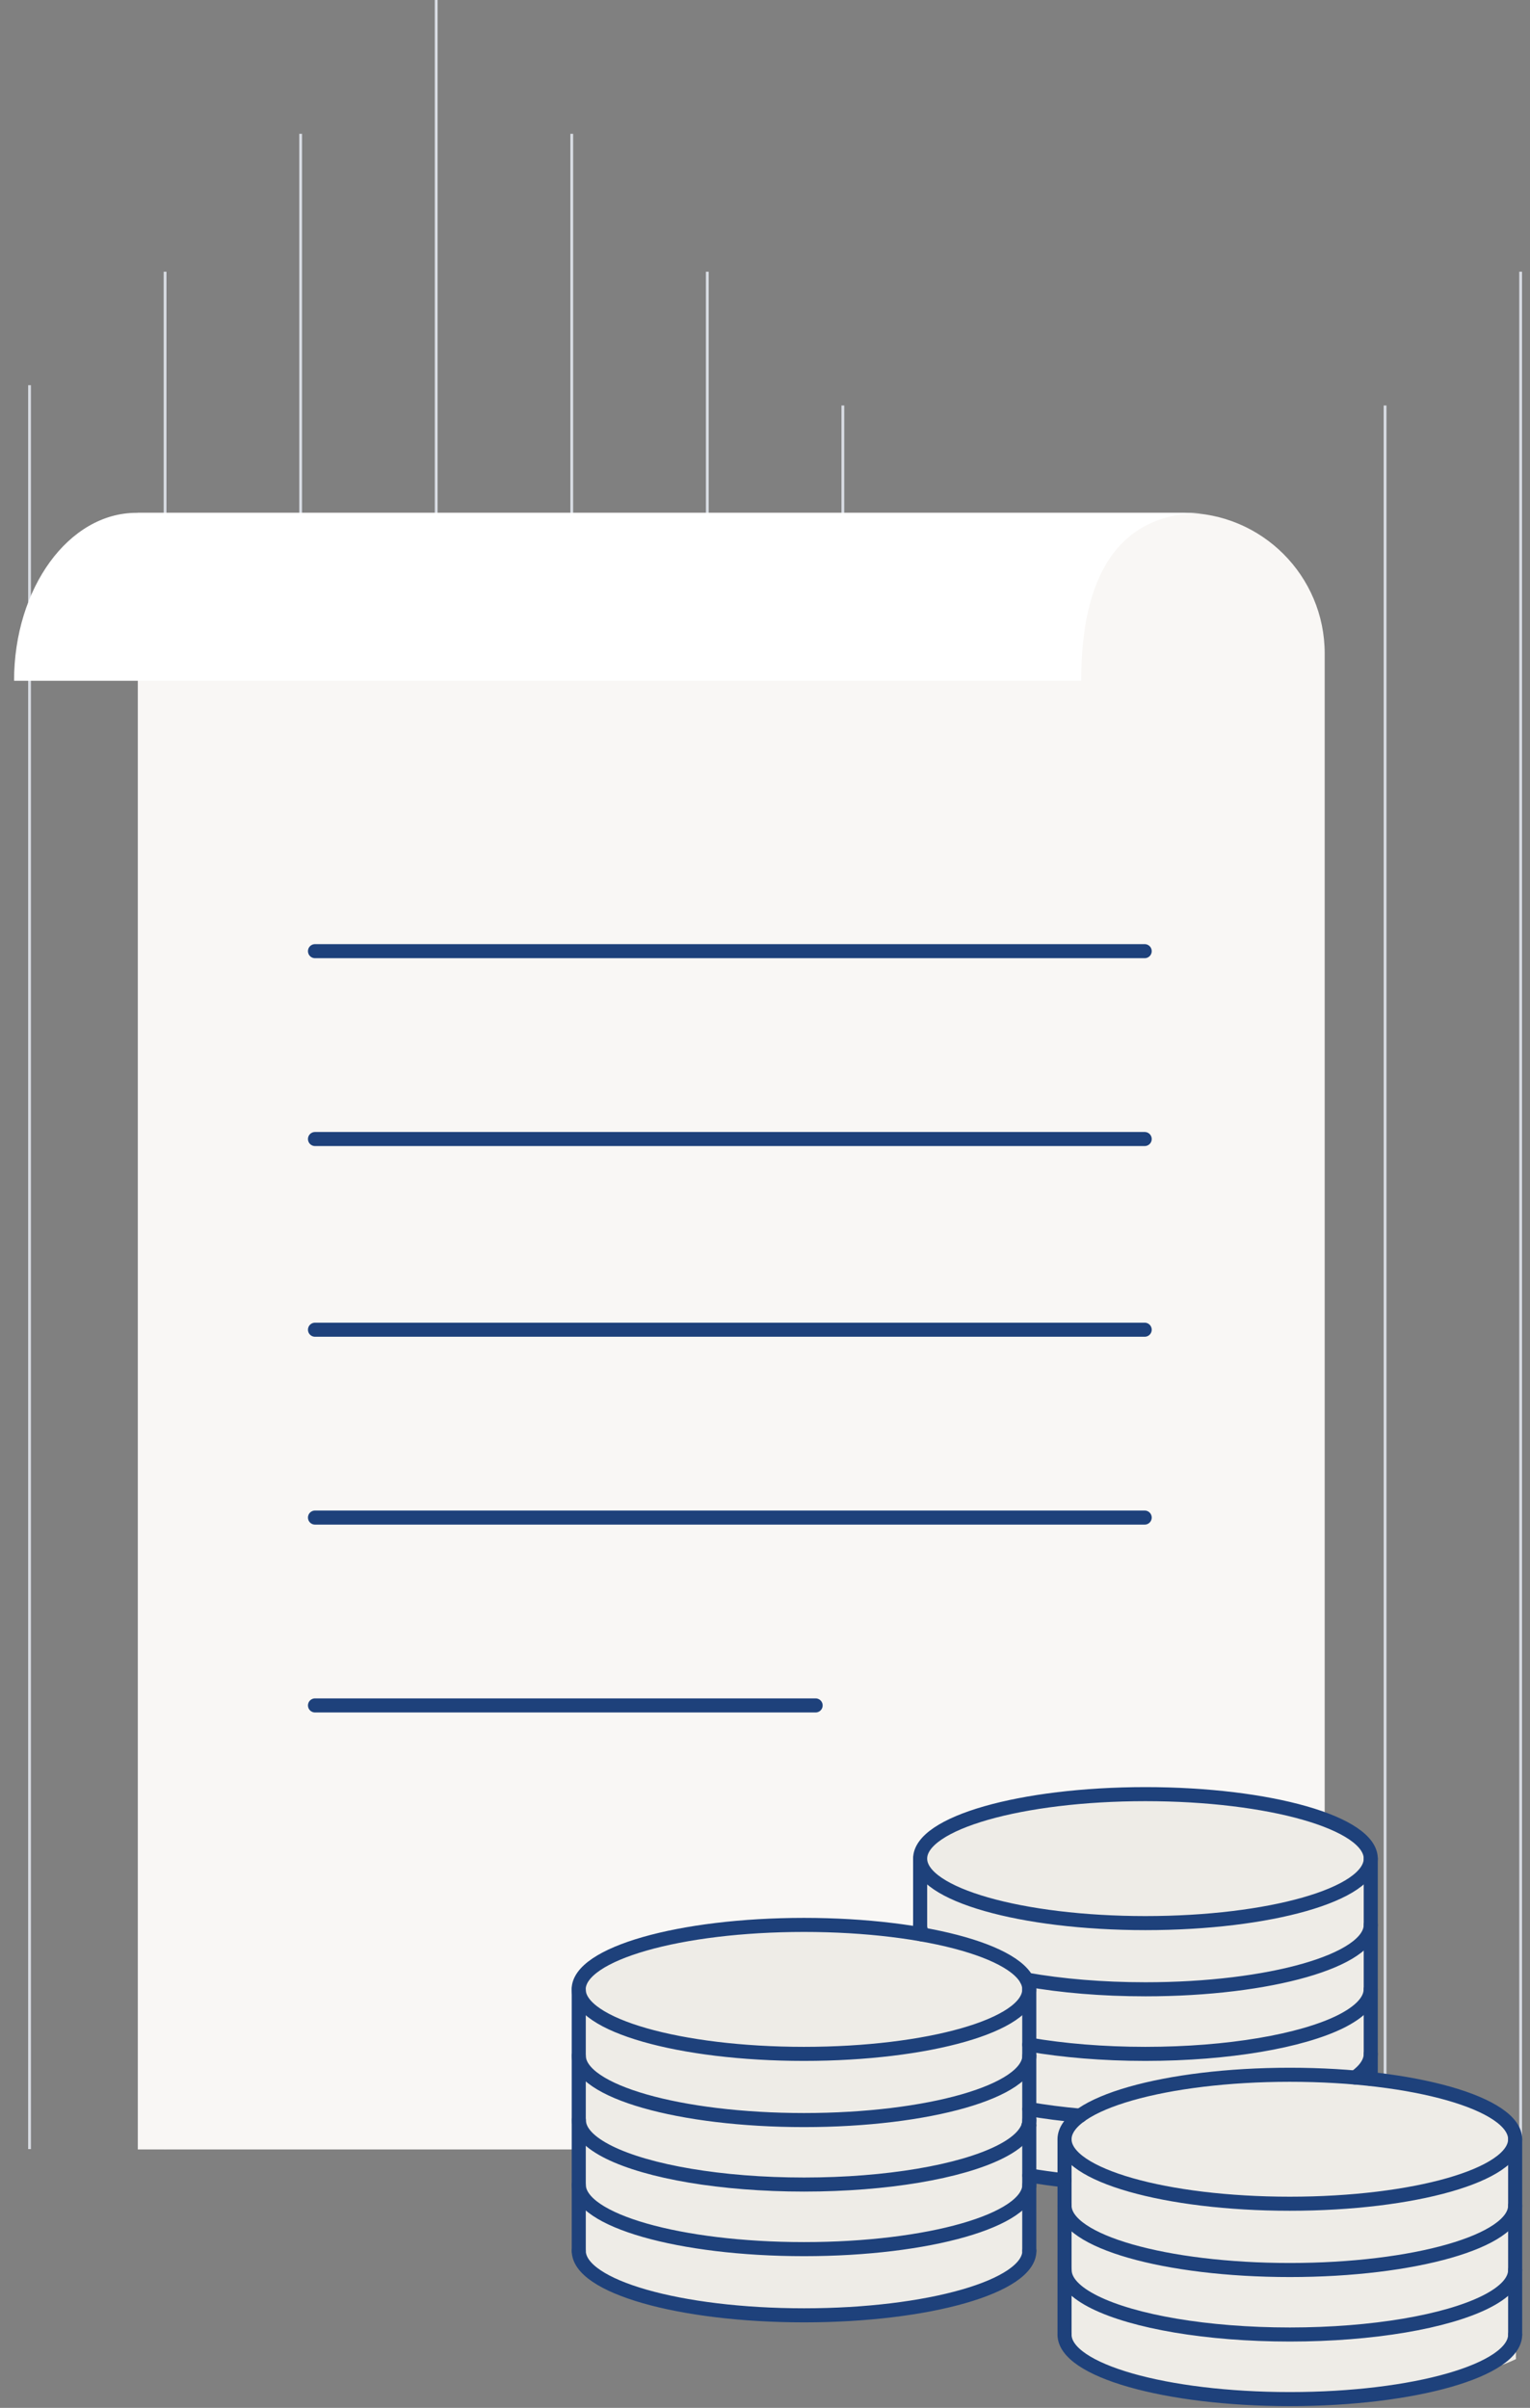<?xml version="1.0" encoding="UTF-8"?> <svg xmlns="http://www.w3.org/2000/svg" width="544" height="856" viewBox="0 0 544 856" fill="none"><rect x="0" y="0" width="544" height="856" fill="#808080" stroke="none"/><line y1="-0.5" x2="667.419" y2="-0.5" transform="matrix(-4.56716e-08 1 1 4.18353e-08 541.166 96.582)" stroke="#D8DCE3"></line><line y1="-0.5" x2="619.849" y2="-0.5" transform="matrix(-4.56716e-08 1 1 4.18353e-08 492.969 144.151)" stroke="#D8DCE3"></line><line y1="-0.5" x2="570.838" y2="-0.5" transform="matrix(-4.56716e-08 1 1 4.18353e-08 444.772 193.163)" stroke="#D8DCE3"></line><line y1="-0.5" x2="507.411" y2="-0.5" transform="matrix(-4.56716e-08 1 1 4.18353e-08 396.575 256.589)" stroke="#D8DCE3"></line><line y1="-0.5" x2="570.838" y2="-0.5" transform="matrix(-4.56716e-08 1 1 4.18353e-08 348.378 193.163)" stroke="#D8DCE3"></line><line y1="-0.5" x2="619.849" y2="-0.5" transform="matrix(-4.56716e-08 1 1 4.18353e-08 300.181 144.151)" stroke="#D8DCE3"></line><line y1="-0.5" x2="667.419" y2="-0.5" transform="matrix(-4.56716e-08 1 1 4.18353e-08 251.985 96.582)" stroke="#D8DCE3"></line><line y1="-0.5" x2="716.43" y2="-0.5" transform="matrix(-4.56716e-08 1 1 4.18353e-08 203.788 47.569)" stroke="#D8DCE3"></line><line y1="-0.5" x2="764" y2="-0.5" transform="matrix(-4.39154e-08 1 1 4.35083e-08 155.591 0)" stroke="#D8DCE3"></line><line y1="-0.5" x2="716.43" y2="-0.5" transform="matrix(-4.56716e-08 1 1 4.18353e-08 107.394 47.569)" stroke="#D8DCE3"></line><line y1="-0.5" x2="667.419" y2="-0.5" transform="matrix(-4.56716e-08 1 1 4.18353e-08 59.197 96.582)" stroke="#D8DCE3"></line><line y1="-0.5" x2="627.056" y2="-0.5" transform="matrix(-4.56716e-08 1 1 4.18353e-08 11 136.943)" stroke="#D8DCE3"></line><path d="M49.5 182.812H421C448.338 182.812 470.5 204.974 470.5 232.312V763.626H49.5V182.812Z" fill="#F9F7F5" stroke="#F9F7F5"></path><path d="M365.965 707.226C365.965 714.263 365.965 806.118 365.965 806.118C349.965 815.73 305.53 823.825 285.856 823.825C264.636 823.825 215 819.778 205.747 803.082C205.747 803.082 205.747 713.801 205.747 707.226C205.747 694.586 241.629 684.302 285.856 684.302C330.083 684.302 365.965 694.586 365.965 707.226Z" fill="#EEECE7"></path><path d="M487.218 661.58C487.218 668.617 487.218 760.472 487.218 760.472C471.218 770.084 426.783 778.179 407.109 778.179C385.888 778.179 336.253 774.132 327 757.436C327 757.436 327 668.155 327 661.58C327 648.94 362.882 638.656 407.109 638.656C451.336 638.656 487.218 648.94 487.218 661.58Z" fill="#EEECE7"></path><path d="M539 757.615C539 763.382 539 838.657 539 838.657C523.022 846.535 478.647 853.169 459 853.169C437.808 853.169 388.24 849.852 379 836.17C379 836.17 379 763.004 379 757.615C379 747.257 414.833 738.83 459 738.83C503.167 738.83 539 747.257 539 757.615Z" fill="#EEECE7"></path><path d="M112 338.137H407" stroke="#1E417B" stroke-width="5" stroke-linecap="round" stroke-linejoin="round"></path><path d="M112 404.919H407" stroke="#1E417B" stroke-width="5" stroke-linecap="round" stroke-linejoin="round"></path><path d="M112 472.713H407" stroke="#1E417B" stroke-width="5" stroke-linecap="round" stroke-linejoin="round"></path><path d="M112 539.495H407" stroke="#1E417B" stroke-width="5" stroke-linecap="round" stroke-linejoin="round"></path><path d="M112 606.277H290" stroke="#1E417B" stroke-width="5" stroke-linecap="round" stroke-linejoin="round"></path><path d="M384.426 242.011H48.462H5C5 209.042 24.482 182.312 48.462 182.312H427.85C397 182.312 384.426 205.585 384.426 242.011Z" fill="white"></path><path d="M365.964 755.537H365.718" stroke="#001428" stroke-width="5" stroke-linecap="round" stroke-linejoin="round"></path><path d="M487.378 660.736C487.378 673.412 451.496 683.66 407.269 683.66C363.042 683.66 327.161 673.376 327.161 660.736C327.161 648.096 363.042 637.813 407.269 637.813C451.496 637.813 487.378 648.096 487.378 660.736Z" stroke="#1E417B" stroke-width="5" stroke-linecap="round" stroke-linejoin="round"></path><path d="M365.085 703.762C377.339 705.94 391.776 707.19 407.269 707.19C451.532 707.19 487.378 696.907 487.378 684.267" stroke="#1E417B" stroke-width="5" stroke-linecap="round" stroke-linejoin="round"></path><path d="M328.041 687.73C327.442 686.623 327.125 685.445 327.125 684.302" stroke="#1E417B" stroke-width="5" stroke-linecap="round" stroke-linejoin="round"></path><path d="M365.965 726.864C378.008 728.935 392.128 730.149 407.234 730.149C436.883 730.149 462.8 725.543 476.638 718.688C483.434 715.295 487.343 711.368 487.343 707.226" stroke="#1E417B" stroke-width="5" stroke-linecap="round" stroke-linejoin="round"></path><path d="M487.378 730.149C487.378 733.113 485.406 735.97 481.814 738.54C481.814 738.54 481.803 738.54 481.779 738.54" stroke="#1E417B" stroke-width="5" stroke-linecap="round" stroke-linejoin="round"></path><path d="M384.064 752.108C377.655 751.537 371.599 750.752 366 749.788" stroke="#1E417B" stroke-width="5" stroke-linecap="round" stroke-linejoin="round"></path><path d="M378.501 775.103C374.134 774.603 369.944 774.032 366 773.354" stroke="#1E417B" stroke-width="5" stroke-linecap="round" stroke-linejoin="round"></path><path d="M327.161 687.552V684.267V660.736" stroke="#1E417B" stroke-width="5" stroke-linecap="round" stroke-linejoin="round"></path><path d="M487.378 739.076V730.149V707.226V684.267V660.736" stroke="#1E417B" stroke-width="5" stroke-linecap="round" stroke-linejoin="round"></path><path d="M365.965 707.226C365.965 719.902 330.083 730.149 285.856 730.149C241.629 730.149 205.747 719.866 205.747 707.226C205.747 694.586 241.629 684.302 285.856 684.302C330.083 684.302 365.965 694.586 365.965 707.226Z" stroke="#1E417B" stroke-width="5" stroke-linecap="round" stroke-linejoin="round"></path><path d="M205.783 730.757C205.783 743.432 241.664 753.68 285.891 753.68C330.118 753.68 366 743.397 366 730.757" stroke="#1E417B" stroke-width="5" stroke-linecap="round" stroke-linejoin="round"></path><path d="M366 753.68C366 757.857 362.092 761.785 355.296 765.141C341.457 771.997 315.54 776.603 285.891 776.603C256.242 776.603 230.361 771.997 216.523 765.141C209.691 761.749 205.818 757.857 205.818 753.68" stroke="#1E417B" stroke-width="5" stroke-linecap="round" stroke-linejoin="round"></path><path d="M205.783 776.639C205.783 789.315 241.664 799.563 285.891 799.563C330.118 799.563 366 789.279 366 776.639" stroke="#1E417B" stroke-width="5" stroke-linecap="round" stroke-linejoin="round"></path><path d="M205.783 800.169C205.783 812.845 241.664 823.093 285.891 823.093C330.118 823.093 366 812.809 366 800.169" stroke="#1E417B" stroke-width="5" stroke-linecap="round" stroke-linejoin="round"></path><path d="M205.783 707.226V800.169" stroke="#1E417B" stroke-width="5" stroke-linecap="round" stroke-linejoin="round"></path><path d="M365.965 707.226V800.169" stroke="#1E417B" stroke-width="5" stroke-linecap="round" stroke-linejoin="round"></path><path d="M458.609 783.423C502.852 783.423 538.718 773.16 538.718 760.5C538.718 747.839 502.852 737.576 458.609 737.576C414.367 737.576 378.501 747.839 378.501 760.5C378.501 773.16 414.367 783.423 458.609 783.423Z" stroke="#1E417B" stroke-width="5" stroke-linecap="round" stroke-linejoin="round"></path><path d="M378.501 784.066C378.501 796.742 414.382 806.989 458.609 806.989C502.836 806.989 538.718 796.706 538.718 784.066" stroke="#1E417B" stroke-width="5" stroke-linecap="round" stroke-linejoin="round"></path><path d="M538.718 806.99C538.718 811.167 534.81 815.095 528.014 818.451C514.175 825.307 488.258 829.913 458.609 829.913C428.96 829.913 403.079 825.307 389.241 818.451C382.409 815.059 378.536 811.167 378.536 806.99" stroke="#1E417B" stroke-width="5" stroke-linecap="round" stroke-linejoin="round"></path><path d="M378.501 829.948C378.501 842.624 414.382 852.872 458.609 852.872C502.836 852.872 538.718 842.589 538.718 829.948" stroke="#1E417B" stroke-width="5" stroke-linecap="round" stroke-linejoin="round"></path><path d="M378.501 760.5V829.949" stroke="#1E417B" stroke-width="5" stroke-linecap="round" stroke-linejoin="round"></path><path d="M538.718 760.5V829.949" stroke="#1E417B" stroke-width="5" stroke-linecap="round" stroke-linejoin="round"></path></svg> 